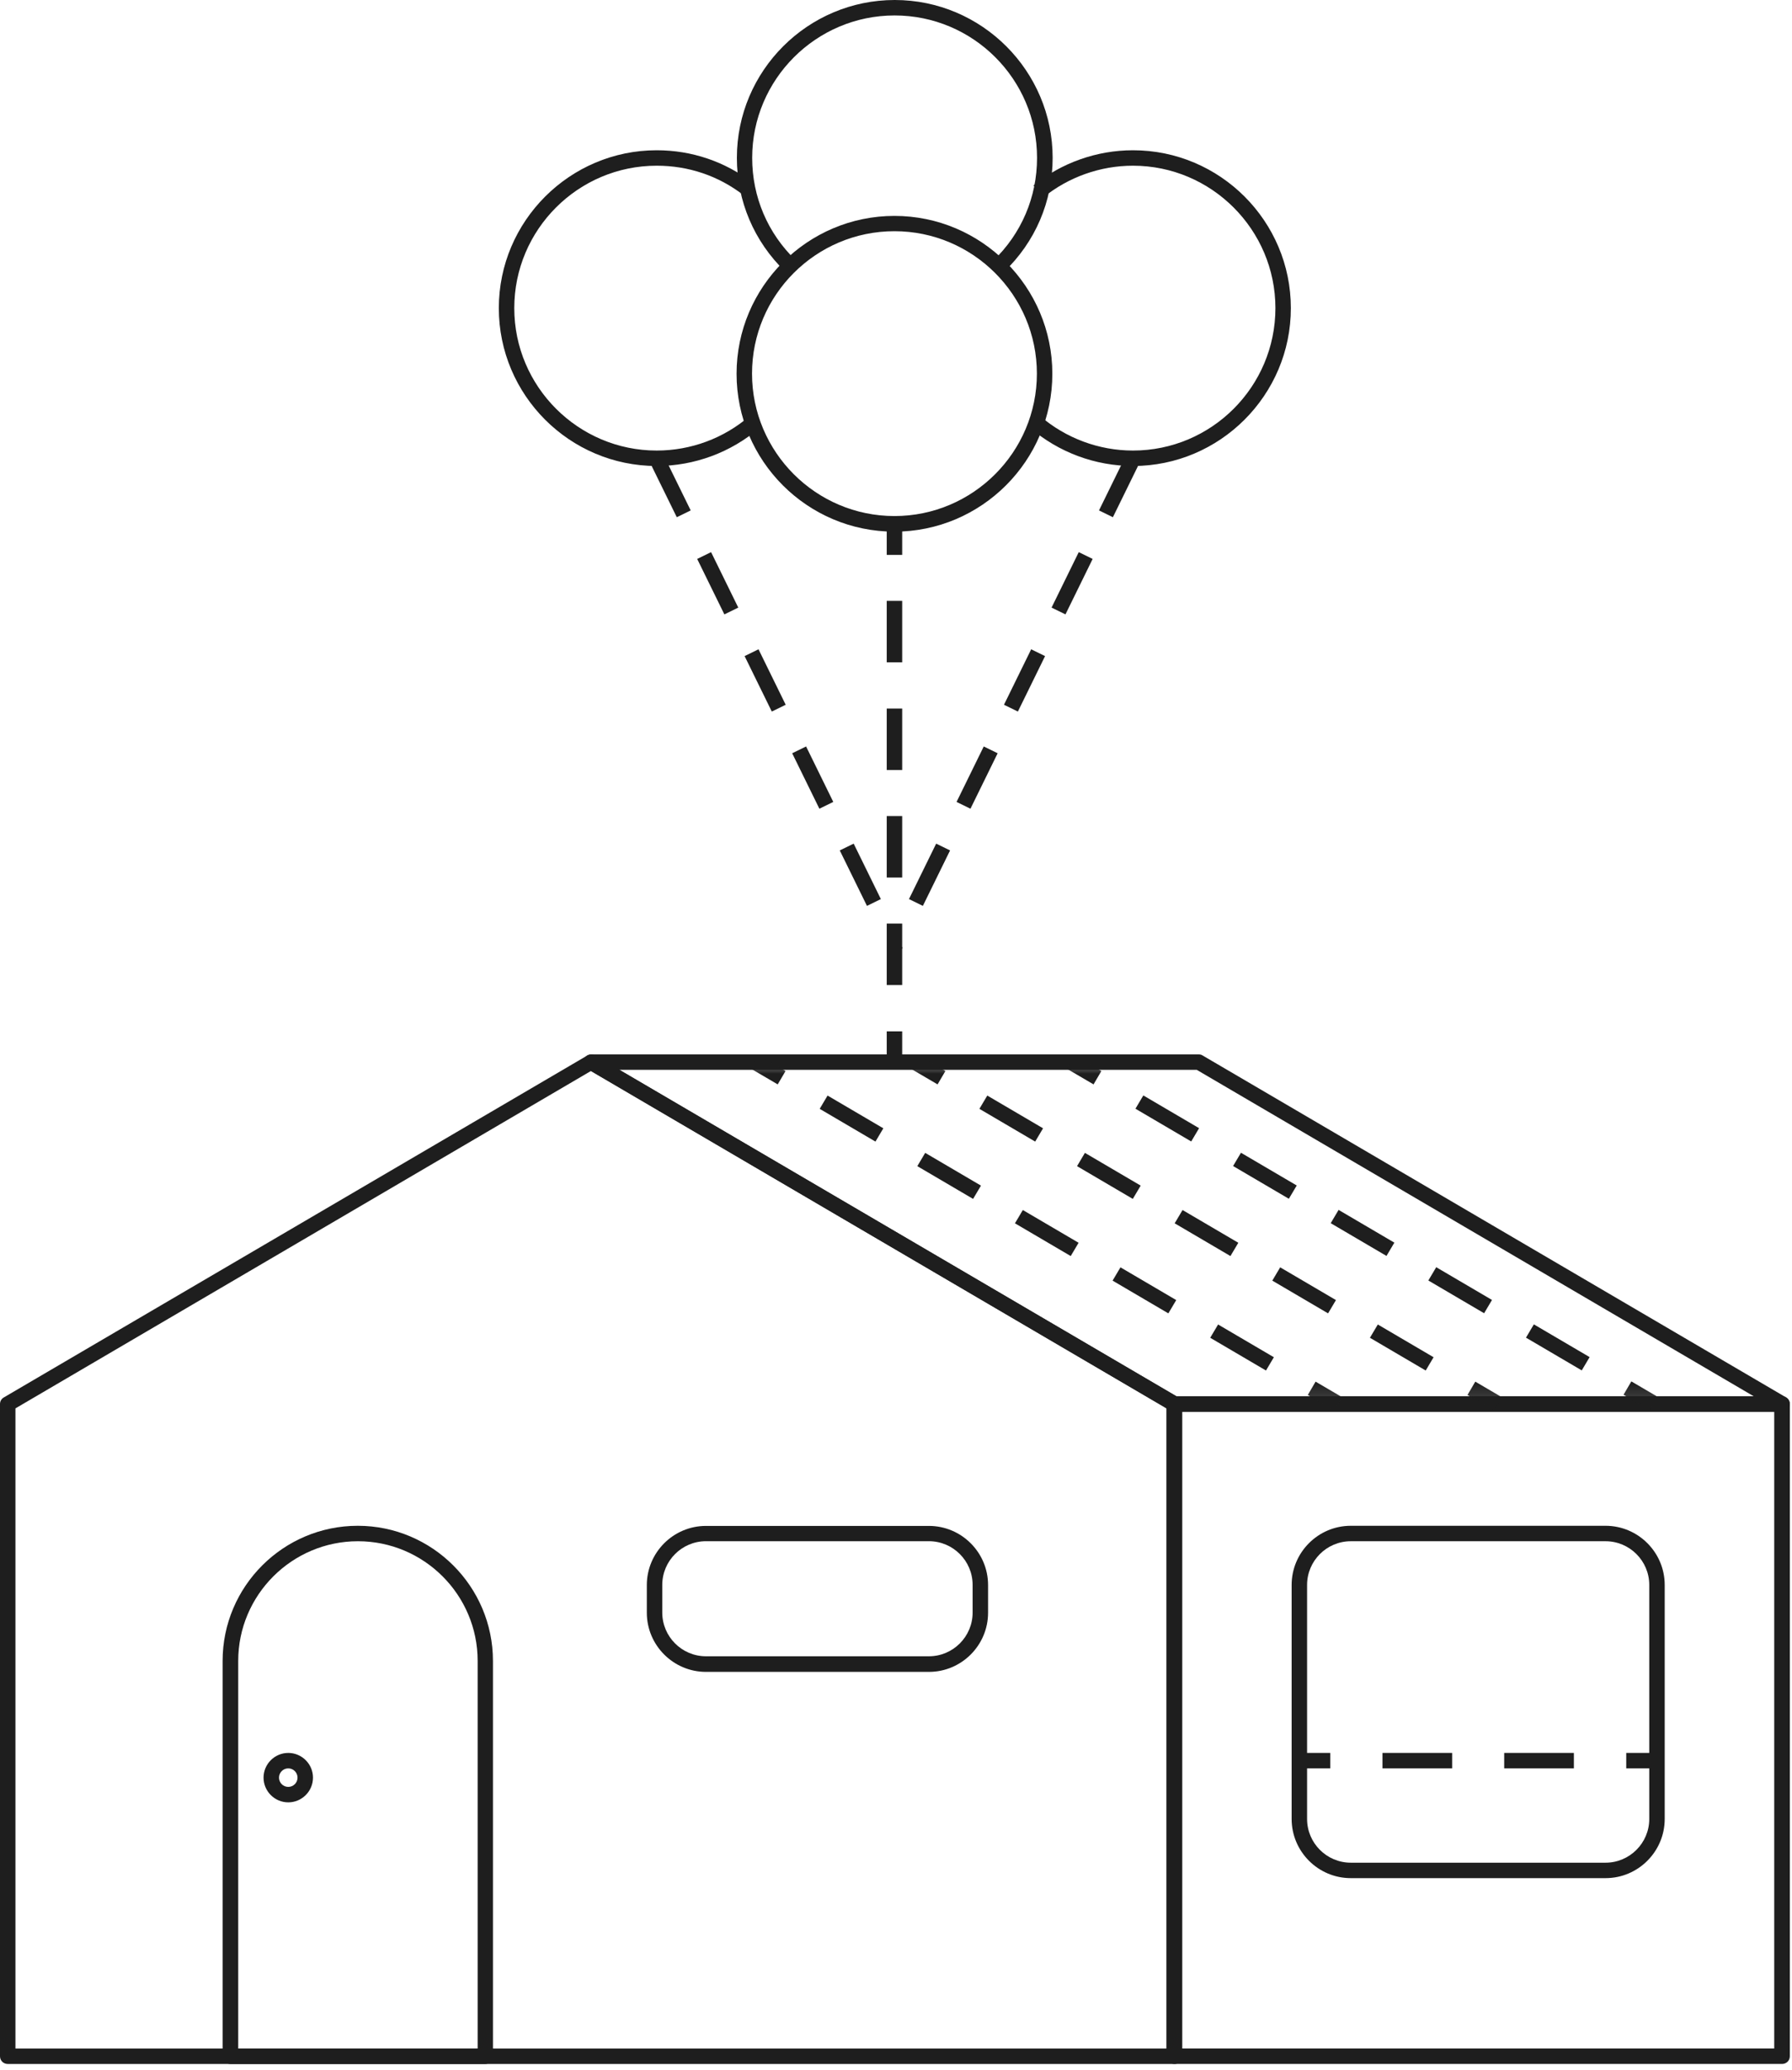 <svg width="116" height="134" viewBox="0 0 116 134" fill="none" xmlns="http://www.w3.org/2000/svg">
<g clip-path="url(#clip0_819_5536)">
<path d="M76.01 133.613H0.5C0.22 133.613 0 133.393 0 133.113V90.893C0 90.713 0.09 90.553 0.25 90.463L38.01 68.333C38.17 68.243 38.36 68.243 38.52 68.333L76.28 90.463C76.43 90.553 76.53 90.713 76.53 90.893V133.113C76.53 133.393 76.31 133.613 76.03 133.613H76.01ZM1 132.613H75.51V91.173L38.25 69.333L1 91.173V132.613Z" fill="#1E1E1E"/>
<path d="M115.36 91.388H76.02C75.93 91.388 75.84 91.368 75.77 91.318L38.01 69.188C37.82 69.078 37.72 68.848 37.78 68.628C37.84 68.408 38.04 68.258 38.26 68.258H77.6C77.69 68.258 77.78 68.278 77.85 68.328L115.61 90.458C115.8 90.568 115.9 90.798 115.84 91.018C115.78 91.238 115.58 91.388 115.36 91.388ZM76.15 90.388H113.52L77.47 69.258H40.1L76.15 90.388Z" fill="#1E1E1E"/>
<path d="M115.36 133.611H76.02C75.74 133.611 75.52 133.391 75.52 133.111V90.891C75.52 90.611 75.74 90.391 76.02 90.391H115.36C115.64 90.391 115.86 90.611 115.86 90.891V133.111C115.86 133.391 115.64 133.611 115.36 133.611ZM76.51 132.611H114.85V91.391H76.51V132.611Z" fill="#1E1E1E"/>
<path d="M31.42 133.613H14.91C14.63 133.613 14.41 133.393 14.41 133.113V107.523C14.41 102.693 18.34 98.773 23.16 98.773C27.98 98.773 31.91 102.703 31.91 107.523V133.113C31.91 133.393 31.69 133.613 31.41 133.613H31.42ZM15.41 132.613H30.92V107.523C30.92 103.243 27.44 99.773 23.17 99.773C18.9 99.773 15.42 103.253 15.42 107.523V132.613H15.41Z" fill="#1E1E1E"/>
<path d="M60.13 108.231H45.7C43.59 108.231 41.87 106.511 41.87 104.401V102.611C41.87 100.501 43.59 98.781 45.7 98.781H60.13C62.24 98.781 63.96 100.501 63.96 102.611V104.401C63.96 106.511 62.24 108.231 60.13 108.231ZM45.7 99.771C44.14 99.771 42.87 101.041 42.87 102.601V104.391C42.87 105.951 44.14 107.221 45.7 107.221H60.13C61.69 107.221 62.96 105.951 62.96 104.391V102.601C62.96 101.041 61.69 99.771 60.13 99.771H45.7Z" fill="#1E1E1E"/>
<path d="M103.93 121.583H87.44C85.33 121.583 83.61 119.863 83.61 117.753V102.603C83.61 100.493 85.33 98.773 87.44 98.773H103.93C106.04 98.773 107.76 100.493 107.76 102.603V117.753C107.76 119.863 106.04 121.583 103.93 121.583ZM87.44 99.773C85.88 99.773 84.61 101.043 84.61 102.603V117.753C84.61 119.313 85.88 120.583 87.44 120.583H103.93C105.49 120.583 106.76 119.313 106.76 117.753V102.603C106.76 101.043 105.49 99.773 103.93 99.773H87.44Z" fill="#1E1E1E"/>
<mask id="mask0_819_5536" style="mask-type:luminance" maskUnits="userSpaceOnUse" x="38" y="68" width="78" height="23">
<path d="M115.36 90.888H76.01L38.26 68.758H77.6L115.36 90.888Z" fill="white"/>
</mask>
<g mask="url(#mask0_819_5536)">
<path d="M105.601 89.426L105.095 90.289L106.821 91.3L107.326 90.437L105.601 89.426Z" fill="#1E1E1E"/>
<path d="M102.39 88.714L98.78 86.594L99.29 85.734L102.9 87.854L102.39 88.714ZM96.07 85.014L92.46 82.894L92.97 82.034L96.58 84.154L96.07 85.014ZM89.75 81.304L86.14 79.184L86.65 78.324L90.26 80.444L89.75 81.304ZM83.43 77.604L79.82 75.484L80.33 74.624L83.94 76.744L83.43 77.604ZM77.11 73.894L73.5 71.774L74.01 70.914L77.62 73.034L77.11 73.894Z" fill="#1E1E1E"/>
<path d="M69.568 68.325L69.062 69.188L70.788 70.199L71.293 69.336L69.568 68.325Z" fill="#1E1E1E"/>
<path d="M95.499 89.442L94.993 90.305L96.719 91.316L97.224 90.453L95.499 89.442Z" fill="#1E1E1E"/>
<path d="M92.289 88.722L88.679 86.602L89.189 85.742L92.799 87.862L92.289 88.722ZM85.969 85.022L82.359 82.902L82.869 82.042L86.479 84.162L85.969 85.022ZM79.649 81.312L76.039 79.192L76.549 78.332L80.159 80.452L79.649 81.312ZM73.329 77.612L69.719 75.492L70.229 74.632L73.839 76.752L73.329 77.612ZM67.009 73.902L63.399 71.782L63.909 70.922L67.519 73.042L67.009 73.902Z" fill="#1E1E1E"/>
<path d="M59.471 68.325L58.965 69.188L60.691 70.199L61.197 69.336L59.471 68.325Z" fill="#1E1E1E"/>
<path d="M85.161 89.442L84.656 90.305L86.381 91.316L86.887 90.453L85.161 89.442Z" fill="#1E1E1E"/>
<path d="M81.95 88.722L78.34 86.602L78.85 85.742L82.46 87.862L81.95 88.722ZM75.63 85.022L72.02 82.902L72.53 82.042L76.14 84.162L75.63 85.022ZM69.31 81.312L65.7 79.192L66.21 78.332L69.82 80.452L69.31 81.312ZM62.99 77.612L59.38 75.492L59.89 74.632L63.5 76.752L62.99 77.612ZM56.67 73.902L53.06 71.782L53.57 70.922L57.18 73.042L56.67 73.902Z" fill="#1E1E1E"/>
<path d="M49.123 68.325L48.618 69.188L50.343 70.199L50.849 69.336L49.123 68.325Z" fill="#1E1E1E"/>
</g>
<path d="M18.66 116.677C17.78 116.677 17.06 115.957 17.06 115.077C17.06 114.197 17.78 113.477 18.66 113.477C19.54 113.477 20.26 114.197 20.26 115.077C20.26 115.957 19.54 116.677 18.66 116.677ZM18.66 114.477C18.33 114.477 18.06 114.747 18.06 115.077C18.06 115.407 18.33 115.677 18.66 115.677C18.99 115.677 19.26 115.407 19.26 115.077C19.26 114.747 18.99 114.477 18.66 114.477Z" fill="#1E1E1E"/>
<path d="M86.11 113.477H84.11V114.477H86.11V113.477Z" fill="#1E1E1E"/>
<path d="M101.88 114.477H97.37V113.477H101.88V114.477ZM94 114.477H89.49V113.477H94V114.477Z" fill="#1E1E1E"/>
<path d="M107.27 113.477H105.27V114.477H107.27V113.477Z" fill="#1E1E1E"/>
<path d="M64.97 17.61L64.28 16.89C66.12 15.13 67.13 12.76 67.13 10.22C67.13 5.13 62.99 1 57.91 1C52.83 1 48.69 5.14 48.69 10.22C48.69 12.74 49.69 15.1 51.51 16.85L50.82 17.57C48.81 15.63 47.7 13.01 47.7 10.22C47.7 4.58 52.29 0 57.92 0C63.55 0 68.14 4.59 68.14 10.22C68.14 13.04 67.02 15.66 64.98 17.61H64.97Z" fill="#1E1E1E"/>
<path d="M73.35 30.167C70.9 30.167 68.53 29.287 66.67 27.687L67.32 26.927C68.99 28.367 71.13 29.167 73.34 29.167C78.43 29.167 82.56 25.027 82.56 19.947C82.56 14.867 78.42 10.727 73.34 10.727C71.23 10.727 69.17 11.457 67.53 12.787L66.9 12.007C68.71 10.537 71 9.727 73.34 9.727C78.98 9.727 83.56 14.317 83.56 19.947C83.56 25.577 78.97 30.167 73.34 30.167H73.35Z" fill="#1E1E1E"/>
<path d="M42.51 30.167C36.87 30.167 32.29 25.577 32.29 19.947C32.29 14.317 36.88 9.727 42.51 9.727C44.78 9.727 46.93 10.457 48.73 11.837L48.12 12.627C46.5 11.377 44.56 10.727 42.51 10.727C37.42 10.727 33.29 14.867 33.29 19.947C33.29 25.027 37.43 29.167 42.51 29.167C44.72 29.167 46.85 28.377 48.52 26.937L49.17 27.697C47.32 29.287 44.95 30.167 42.51 30.167Z" fill="#1E1E1E"/>
<path d="M57.9 34.417C52.26 34.417 47.68 29.827 47.68 24.197C47.68 18.567 52.27 13.977 57.9 13.977C63.53 13.977 68.12 18.567 68.12 24.197C68.12 29.827 63.53 34.417 57.9 34.417ZM57.9 14.967C52.81 14.967 48.68 19.107 48.68 24.187C48.68 29.267 52.82 33.407 57.9 33.407C62.98 33.407 67.12 29.267 67.12 24.187C67.12 19.107 62.98 14.967 57.9 14.967Z" fill="#1E1E1E"/>
<path d="M58.4 33.922H57.4V35.922H58.4V33.922Z" fill="#1E1E1E"/>
<path d="M58.4 63.768H57.4V59.788H58.4V63.768ZM58.4 56.808H57.4V52.828H58.4V56.808ZM58.4 49.848H57.4V45.868H58.4V49.848ZM58.4 42.878H57.4V38.898H58.4V42.878Z" fill="#1E1E1E"/>
<path d="M58.4 66.766H57.4V68.766H58.4V66.766Z" fill="#1E1E1E"/>
<path d="M58.38 61.433L57.48 60.993L57.53 60.893L58.43 61.333L58.38 61.433ZM59.74 58.643L58.84 58.203L60.6 54.613L61.5 55.053L59.74 58.643ZM62.82 52.353L61.92 51.913L63.68 48.323L64.58 48.763L62.82 52.353ZM65.89 46.063L64.99 45.623L66.75 42.033L67.65 42.473L65.89 46.063ZM68.97 39.773L68.07 39.333L69.83 35.743L70.73 36.183L68.97 39.773ZM72.04 33.483L71.14 33.043L72.9 29.453L73.8 29.893L72.04 33.483Z" fill="#1E1E1E"/>
<path d="M57.48 61.433L57.43 61.333L58.33 60.893L58.38 60.993L57.48 61.433ZM56.12 58.643L54.36 55.053L55.26 54.613L57.02 58.203L56.12 58.643ZM53.04 52.353L51.28 48.763L52.18 48.323L53.94 51.913L53.04 52.353ZM49.96 46.063L48.2 42.473L49.1 42.033L50.86 45.623L49.96 46.063ZM46.89 39.773L45.13 36.183L46.03 35.743L47.79 39.333L46.89 39.773ZM43.81 33.483L42.05 29.893L42.95 29.453L44.71 33.043L43.81 33.483Z" fill="#1E1E1E"/>
</g>
<defs>
<clipPath id="clip0_819_5536">
<rect width="115.86" height="133.61" fill="white"/>
</clipPath>
</defs>
</svg>
